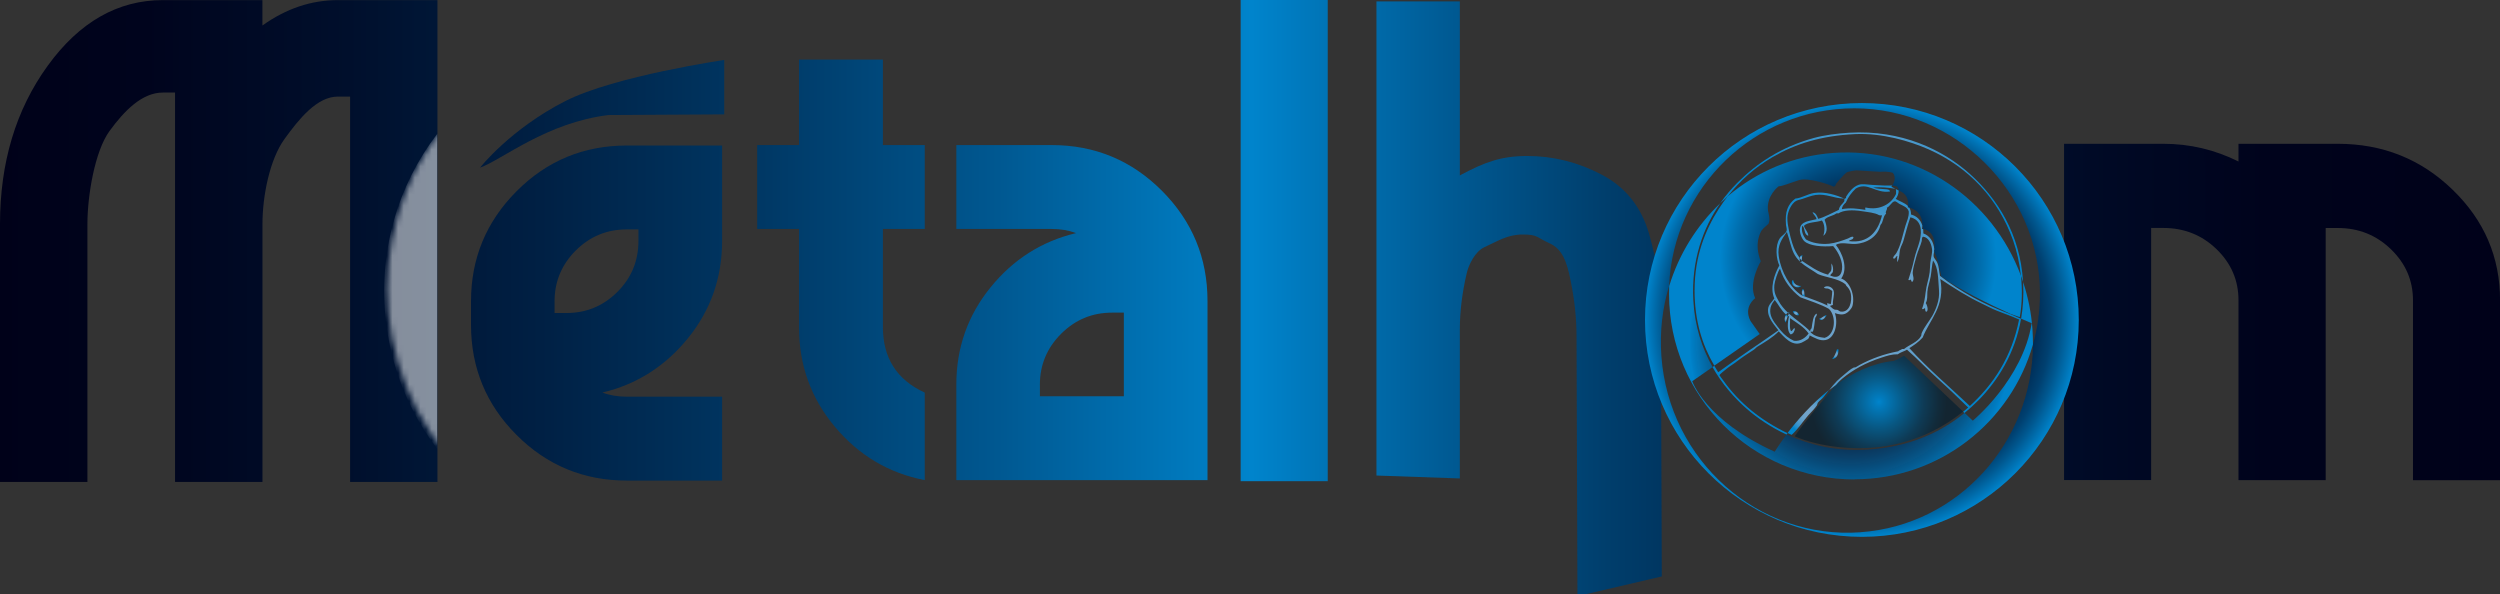 <svg xmlns="http://www.w3.org/2000/svg" xmlns:xlink="http://www.w3.org/1999/xlink" id="uuid-c46f42bb-e68a-498d-beeb-b5ba927e324d" viewBox="0 0 447.02 106.29"><rect x="0" y="0" width="447.02" height="106.29" fill="#333333" stroke="none"/><defs><style>.uuid-bbcc5a17-31ce-4644-afe3-e109a9d21949{fill:none;}.uuid-19c7d75a-aa80-4206-8382-395ff559d229{fill:url(#uuid-9a6a9f83-7eab-4a45-8c85-5d283cc459fe);}.uuid-19c7d75a-aa80-4206-8382-395ff559d229,.uuid-49a0fd0b-3416-44cb-9e29-2c4ee218a9fa,.uuid-6207be2b-b55f-4acb-b906-6ddd744f645a,.uuid-3bab5559-0804-43f1-98de-490b009b386b,.uuid-ecf0962c-98ca-426d-9f16-9f64fd682de0,.uuid-8ebd24a1-f6a6-4403-9829-04b6d1f2864e,.uuid-44b917c3-55a6-4060-9a59-6c3119e6316c,.uuid-f8efab26-a126-4640-aa59-8853b811fbfd,.uuid-1c34ac8f-5341-4939-ba98-6211f1fc10aa,.uuid-8f7985dd-99b3-4645-a309-5860f2dccfe2,.uuid-f2a1eade-2004-471e-9ec3-92209d444298,.uuid-29fb7e48-8bbd-4141-be46-2e85f060f0c8,.uuid-c4c26ed4-4300-40d1-8bc5-09576ed7d67c,.uuid-995f7b65-8fd9-44e7-84fe-186f32b60f3f,.uuid-6713f398-bfa5-4314-83dd-04968ca2840b,.uuid-ee1f07f1-d05d-452d-863d-e213820f6aac,.uuid-0c7c3da8-babf-493a-ac1a-d7969b5a4ebb,.uuid-38553185-a28a-475f-94e3-cccc11469aeb{fill-rule:evenodd;}.uuid-28deb7d0-af05-444f-b104-4e40883aedbe{clip-path:url(#uuid-d5a34768-b8e7-4228-93b9-eaf113127bcf);}.uuid-49a0fd0b-3416-44cb-9e29-2c4ee218a9fa{fill:url(#uuid-9771c267-522f-4be8-b868-bf67c7c0305e);}.uuid-492ca12b-ec3f-441b-a075-1ca283830ff9{fill:url(#uuid-59579a7c-9813-4aaf-a2f3-a92493cf2352);}.uuid-6207be2b-b55f-4acb-b906-6ddd744f645a{fill:url(#uuid-83dddb03-7092-400d-8b3d-0bcecb350abd);}.uuid-55bc24ab-78ef-4960-aed3-71969f5d0122{fill:url(#uuid-c00df537-980e-4061-afb5-7345b8549e11);}.uuid-3bab5559-0804-43f1-98de-490b009b386b{fill:url(#uuid-51af137d-62f9-4888-a9f1-0d6820a02993);}.uuid-3bd7f993-fdad-45a0-be82-f33342aaa1a5{fill:#fff;opacity:.65;}.uuid-ecf0962c-98ca-426d-9f16-9f64fd682de0{fill:url(#uuid-4bbc5365-ba68-45ce-9d0e-fc02b516a0bf);}.uuid-8ebd24a1-f6a6-4403-9829-04b6d1f2864e{fill:url(#uuid-51a76508-da66-4744-b44f-06062d4f7aad);}.uuid-44b917c3-55a6-4060-9a59-6c3119e6316c{fill:url(#uuid-a0f5580e-8685-43e8-b983-2ac4cfd80583);}.uuid-fcd87752-7072-4a06-8ff1-97b970451f9c{fill:url(#uuid-643be434-68e7-401c-8f03-742c3a3c4303);}.uuid-f26e96ae-6fff-4b17-b8e8-53ed8aa5997d{fill:url(#uuid-66bcb50f-b791-4f56-9771-361a46b060df);opacity:.8;}.uuid-f8efab26-a126-4640-aa59-8853b811fbfd{fill:url(#uuid-925713ce-c4ec-4408-b4cd-21740f1c7a76);}.uuid-1c34ac8f-5341-4939-ba98-6211f1fc10aa{fill:url(#uuid-0ec3b346-d88d-4768-9cac-334208c18353);}.uuid-79fa2eb6-2116-4029-ad5c-d01a18b59b43{fill:url(#uuid-cf98c793-b1d2-4523-a2ed-f66dfbd54eb3);}.uuid-13366e78-278a-4713-bd5a-ded4163ba2b3{mask:url(#uuid-1c41b9a2-8dc3-4323-b5c4-3a4e2776be91);}.uuid-8f7985dd-99b3-4645-a309-5860f2dccfe2{fill:url(#uuid-5f31c52f-bdc8-4868-8da2-2b89760a9b7e);}.uuid-191e7682-9370-4675-a799-1df95b306f68{fill:url(#uuid-5fbb3d25-ad68-4df4-8132-430f6fd55f57);}.uuid-f2a1eade-2004-471e-9ec3-92209d444298{fill:url(#uuid-d744c3fe-22a6-4e6f-98d1-71e3fbf2efff);}.uuid-072ba18f-06bb-4aa6-81b6-dcc46373afc5{fill:url(#uuid-b982e47c-63d6-48bc-98c6-648c5bb86799);}.uuid-29fb7e48-8bbd-4141-be46-2e85f060f0c8{fill:url(#uuid-97d708df-1b65-483c-86a4-db7682dc41f7);}.uuid-c4c26ed4-4300-40d1-8bc5-09576ed7d67c{fill:url(#uuid-6a66f162-0630-48b1-b7d8-e31d2fc3a97b);}.uuid-995f7b65-8fd9-44e7-84fe-186f32b60f3f{fill:url(#uuid-e375733e-5400-4e31-b32a-55ede942af1e);}.uuid-5ae37bbe-3a57-4e79-9984-779d3953564c{fill:url(#uuid-a9619152-b717-402d-b454-448743d9fc3b);}.uuid-6713f398-bfa5-4314-83dd-04968ca2840b{fill:url(#uuid-26999fec-a396-4eff-9a56-51462a92d81b);}.uuid-ee1f07f1-d05d-452d-863d-e213820f6aac{fill:url(#uuid-3582f0ed-f621-4912-b221-b564cd31700b);}.uuid-0c7c3da8-babf-493a-ac1a-d7969b5a4ebb{fill:url(#uuid-0909ca08-79a8-41b5-bfbf-9817e6feb95f);}.uuid-38553185-a28a-475f-94e3-cccc11469aeb{fill:url(#uuid-cdc3dc91-6fe9-4d66-88b3-b294a59b6885);}</style><linearGradient id="uuid-59579a7c-9813-4aaf-a2f3-a92493cf2352" x1="-3.29" y1="55.97" x2="450.97" y2="55.97" gradientUnits="userSpaceOnUse"><stop offset="0" stop-color="#000119"></stop><stop offset=".06" stop-color="#00041d"></stop><stop offset=".14" stop-color="#000f2c"></stop><stop offset=".22" stop-color="#002044"></stop><stop offset=".31" stop-color="#003966"></stop><stop offset=".4" stop-color="#005891"></stop><stop offset=".49" stop-color="#007fc5"></stop><stop offset=".5" stop-color="#0084cc"></stop><stop offset=".52" stop-color="#0079bd"></stop><stop offset=".58" stop-color="#005992"></stop><stop offset=".64" stop-color="#003e6c"></stop><stop offset=".7" stop-color="#00284e"></stop><stop offset=".76" stop-color="#001636"></stop><stop offset=".83" stop-color="#000a26"></stop><stop offset=".9" stop-color="#00031c"></stop><stop offset="1" stop-color="#000119"></stop></linearGradient><linearGradient id="uuid-cdc3dc91-6fe9-4d66-88b3-b294a59b6885" x1="-3.29" y1="20.35" x2="450.96" y2="20.35" xlink:href="#uuid-59579a7c-9813-4aaf-a2f3-a92493cf2352"></linearGradient><linearGradient id="uuid-cf98c793-b1d2-4523-a2ed-f66dfbd54eb3" x1="-3.29" y1="55.9" x2="450.96" y2="55.9" xlink:href="#uuid-59579a7c-9813-4aaf-a2f3-a92493cf2352"></linearGradient><linearGradient id="uuid-c00df537-980e-4061-afb5-7345b8549e11" x1="-3.29" y1="55.78" x2="450.96" y2="55.78" xlink:href="#uuid-59579a7c-9813-4aaf-a2f3-a92493cf2352"></linearGradient><linearGradient id="uuid-643be434-68e7-401c-8f03-742c3a3c4303" x1="-3.29" y1="43.02" x2="450.96" y2="43.02" xlink:href="#uuid-59579a7c-9813-4aaf-a2f3-a92493cf2352"></linearGradient><linearGradient id="uuid-a9619152-b717-402d-b454-448743d9fc3b" x1="-3.29" y1="53.27" x2="450.96" y2="53.27" xlink:href="#uuid-59579a7c-9813-4aaf-a2f3-a92493cf2352"></linearGradient><linearGradient id="uuid-b982e47c-63d6-48bc-98c6-648c5bb86799" x1="-1.31" y1="43.09" x2="452.95" y2="43.09" xlink:href="#uuid-59579a7c-9813-4aaf-a2f3-a92493cf2352"></linearGradient><linearGradient id="uuid-5fbb3d25-ad68-4df4-8132-430f6fd55f57" x1="-3.29" y1="48.26" x2="450.96" y2="48.26" xlink:href="#uuid-59579a7c-9813-4aaf-a2f3-a92493cf2352"></linearGradient><radialGradient id="uuid-51a76508-da66-4744-b44f-06062d4f7aad" cx="332.92" cy="57.21" fx="332.92" fy="57.21" r="38.78" gradientUnits="userSpaceOnUse"><stop offset="0" stop-color="#00011a"></stop><stop offset=".4" stop-color="#00021b"></stop><stop offset=".54" stop-color="#000722"></stop><stop offset=".65" stop-color="#00102e"></stop><stop offset=".73" stop-color="#001c3f"></stop><stop offset=".8" stop-color="#002c55"></stop><stop offset=".87" stop-color="#004070"></stop><stop offset=".92" stop-color="#005890"></stop><stop offset=".97" stop-color="#0073b5"></stop><stop offset="1" stop-color="#0084cc"></stop></radialGradient><radialGradient id="uuid-83dddb03-7092-400d-8b3d-0bcecb350abd" cx="330.96" cy="61.01" fx="330.96" fy="61.01" r="28.88" gradientUnits="userSpaceOnUse"><stop offset="0" stop-color="#0c0012" stop-opacity=".85"></stop><stop offset=".16" stop-color="#0b0215" stop-opacity=".85"></stop><stop offset=".31" stop-color="#0b0a20" stop-opacity=".86"></stop><stop offset=".45" stop-color="#091732" stop-opacity=".88"></stop><stop offset=".59" stop-color="#08294c" stop-opacity=".9"></stop><stop offset=".72" stop-color="#06416e" stop-opacity=".92"></stop><stop offset=".86" stop-color="#035e96" stop-opacity=".96"></stop><stop offset=".99" stop-color="#007fc6" stop-opacity="1"></stop><stop offset="1" stop-color="#0084cc"></stop></radialGradient><radialGradient id="uuid-9a6a9f83-7eab-4a45-8c85-5d283cc459fe" cx="335.96" cy="71.87" fx="335.96" fy="71.87" r="12.15" gradientUnits="userSpaceOnUse"><stop offset="0" stop-color="#0084cc"></stop><stop offset=".06" stop-color="#017cbf"></stop><stop offset=".39" stop-color="#085782"></stop><stop offset=".66" stop-color="#0e3b56"></stop><stop offset=".88" stop-color="#112b3b"></stop><stop offset="1" stop-color="#132531"></stop></radialGradient><radialGradient id="uuid-a0f5580e-8685-43e8-b983-2ac4cfd80583" cx="323.34" cy="73.75" fx="323.34" fy="73.75" r="3.87" gradientUnits="userSpaceOnUse"><stop offset="0" stop-color="#7fb7e4" stop-opacity=".85"></stop><stop offset=".21" stop-color="#7ab5e3" stop-opacity=".86"></stop><stop offset=".4" stop-color="#6db0e0" stop-opacity=".87"></stop><stop offset=".58" stop-color="#57a7dc" stop-opacity=".9"></stop><stop offset=".76" stop-color="#389ad6" stop-opacity=".93"></stop><stop offset=".93" stop-color="#118bcf" stop-opacity=".98"></stop><stop offset="1" stop-color="#0084cc"></stop></radialGradient><radialGradient id="uuid-6a66f162-0630-48b1-b7d8-e31d2fc3a97b" cx="332.26" cy="46.33" fx="332.26" fy="46.33" r="24.69" gradientUnits="userSpaceOnUse"><stop offset="0" stop-color="#00011a"></stop><stop offset=".12" stop-color="#000520"></stop><stop offset=".27" stop-color="#001232"></stop><stop offset=".46" stop-color="#00284f"></stop><stop offset=".66" stop-color="#004678"></stop><stop offset=".88" stop-color="#006cab"></stop><stop offset="1" stop-color="#0084cc"></stop></radialGradient><radialGradient id="uuid-e375733e-5400-4e31-b32a-55ede942af1e" cx="338.95" cy="33.78" fx="338.95" fy="33.78" r=".02" xlink:href="#uuid-a0f5580e-8685-43e8-b983-2ac4cfd80583"></radialGradient><radialGradient id="uuid-3582f0ed-f621-4912-b221-b564cd31700b" cx="321.93" cy="46.88" fx="321.93" fy="46.88" r=".11" xlink:href="#uuid-a0f5580e-8685-43e8-b983-2ac4cfd80583"></radialGradient><radialGradient id="uuid-5f31c52f-bdc8-4868-8da2-2b89760a9b7e" cx="322.05" cy="46.14" fx="322.05" fy="46.14" r=".39" xlink:href="#uuid-a0f5580e-8685-43e8-b983-2ac4cfd80583"></radialGradient><radialGradient id="uuid-26999fec-a396-4eff-9a56-51462a92d81b" cx="321.24" cy="50.75" fx="321.24" fy="50.75" r=".73" xlink:href="#uuid-a0f5580e-8685-43e8-b983-2ac4cfd80583"></radialGradient><radialGradient id="uuid-0909ca08-79a8-41b5-bfbf-9817e6feb95f" cx="322.45" cy="52.32" fx="322.45" fy="52.32" r=".5" xlink:href="#uuid-a0f5580e-8685-43e8-b983-2ac4cfd80583"></radialGradient><radialGradient id="uuid-9771c267-522f-4be8-b868-bf67c7c0305e" cx="325.93" cy="56.77" fx="325.93" fy="56.77" r=".56" xlink:href="#uuid-a0f5580e-8685-43e8-b983-2ac4cfd80583"></radialGradient><radialGradient id="uuid-4bbc5365-ba68-45ce-9d0e-fc02b516a0bf" cx="321.11" cy="56.01" fx="321.11" fy="56.01" r=".46" xlink:href="#uuid-a0f5580e-8685-43e8-b983-2ac4cfd80583"></radialGradient><radialGradient id="uuid-d744c3fe-22a6-4e6f-98d1-71e3fbf2efff" cx="319.4" cy="56.95" fx="319.4" fy="56.95" r=".55" xlink:href="#uuid-a0f5580e-8685-43e8-b983-2ac4cfd80583"></radialGradient><radialGradient id="uuid-925713ce-c4ec-4408-b4cd-21740f1c7a76" cx="319.83" cy="55.97" fx="319.83" fy="55.97" r=".13" xlink:href="#uuid-a0f5580e-8685-43e8-b983-2ac4cfd80583"></radialGradient><radialGradient id="uuid-51af137d-62f9-4888-a9f1-0d6820a02993" cx="328.17" cy="63.33" fx="328.17" fy="63.33" r=".73" xlink:href="#uuid-a0f5580e-8685-43e8-b983-2ac4cfd80583"></radialGradient><radialGradient id="uuid-97d708df-1b65-483c-86a4-db7682dc41f7" cx="334.65" cy="37.03" fx="334.65" fy="37.03" r="21.35" xlink:href="#uuid-a0f5580e-8685-43e8-b983-2ac4cfd80583"></radialGradient><radialGradient id="uuid-0ec3b346-d88d-4768-9cac-334208c18353" cx="333.79" cy="55.3" fx="333.79" fy="55.3" r="25.11" xlink:href="#uuid-a0f5580e-8685-43e8-b983-2ac4cfd80583"></radialGradient><clipPath id="uuid-d5a34768-b8e7-4228-93b9-eaf113127bcf"><path class="uuid-bbcc5a17-31ce-4644-afe3-e109a9d21949" d="M31.3,86.17V16.55h-2.18c-3.72,0-6.9,3.26-9.54,6.88-2.64,3.63-3.95,11.58-3.95,16.66v46.08H0v-46.08c0-11.04,2.84-20.48,8.52-28.32C14.19,3.94,21.06.02,29.11.02h17.81v4.54C51.16,1.53,55.66.02,60.41.02h17.81v86.15h-15.62V17.27h-2.18c-3.75,0-6.94,3.98-9.56,7.6-2.62,3.63-3.93,10.14-3.93,15.22v46.08h-15.62Z"></path></clipPath><radialGradient id="uuid-66bcb50f-b791-4f56-9771-361a46b060df" cx="6.02" cy="13.97" fx="6.02" fy="13.97" r="10.74" gradientTransform="translate(19.96 39.97) rotate(-91.52) scale(5.34 4.82) skewX(-12.88)" gradientUnits="userSpaceOnUse"><stop offset="0" stop-color="#fff"></stop><stop offset="1" stop-color="#000"></stop></radialGradient><mask id="uuid-1c41b9a2-8dc3-4323-b5c4-3a4e2776be91" x="68.69" y="6.22" width="90.02" height="91.77" maskUnits="userSpaceOnUse"><path class="uuid-f26e96ae-6fff-4b17-b8e8-53ed8aa5997d" d="M88.93,13.81c20.45-13.95,48.26-8.13,62.1,13.01,13.84,21.13,8.48,49.57-11.97,63.53-20.46,13.95-48.27,8.13-62.1-13.01-13.84-21.13-8.49-49.57,11.97-63.52Z"></path></mask></defs><g id="uuid-a8aa01e7-2d65-4751-bea7-aea85e1f2d45"><path class="uuid-492ca12b-ec3f-441b-a075-1ca283830ff9" d="M84.22,53.88c0-7.68,2.72-14.24,8.15-19.69,5.43-5.45,12-8.17,19.71-8.17h17.04v17.05c0,6.59-2.04,12.4-6.11,17.41-4.07,5.02-9.17,8.25-15.3,9.71,1.3.5,2.76.74,4.37.74h17.04v15h-17.04c-7.71,0-14.28-2.72-19.71-8.15-5.43-5.43-8.15-12.01-8.15-19.71v-4.18ZM99.17,55.97h2.09c3.56,0,6.6-1.25,9.12-3.76,2.52-2.51,3.78-5.56,3.78-9.15v-2.04h-2.09c-3.56,0-6.6,1.26-9.13,3.78-2.52,2.53-3.78,5.55-3.78,9.08v2.09Z"></path><path class="uuid-38553185-a28a-475f-94e3-cccc11469aeb" d="M129.5,20.46v-9.74s-19.58,2.87-28.37,7.33c-9.87,5.01-15.3,11.93-15.3,11.93,3.95-1.41,11.86-8.06,22.98-9.41l20.69-.12Z"></path><path class="uuid-79fa2eb6-2116-4029-ad5c-d01a18b59b43" d="M215.91,85.85h-44.91v-17.09c0-6.56,2.04-12.35,6.11-17.37,4.07-5.02,9.17-8.25,15.3-9.71-1.33-.5-2.78-.74-4.36-.74h-17.05v-15h17.05c7.71,0,14.28,2.73,19.71,8.17,5.43,5.45,8.15,12.01,8.15,19.69v32.04ZM185.95,70.85h15v-14.95h-2.09c-3.56,0-6.6,1.26-9.13,3.79-2.52,2.52-3.79,5.55-3.79,9.08v2.09Z"></path><path class="uuid-55bc24ab-78ef-4960-aed3-71969f5d0122" d="M400.26,85.85v-32.17c0-3.54-1.3-6.58-3.92-9.12-2.61-2.53-5.79-3.8-9.52-3.8h-2.18v45.08h-15.57V25.71h17.75c4.74,0,9.22,1.06,13.44,3.17v-3.17h17.75c8.03,0,14.87,2.73,20.53,8.21,5.66,5.47,8.49,12.06,8.49,19.77v32.17h-15.57v-32.17c0-3.54-1.31-6.58-3.94-9.12s-5.79-3.8-9.5-3.8h-2.17v45.08h-15.57Z"></path><path class="uuid-fcd87752-7072-4a06-8ff1-97b970451f9c" d="M221.84,86.04V0h15.57v86.04h-15.57Z"></path><path class="uuid-5ae37bbe-3a57-4e79-9984-779d3953564c" d="M296.97,56.54c0-4.96-.7-9.85-2.09-14.69-1.39-4.84-4.21-8.37-8.46-10.61-4.25-2.23-8.69-3.35-13.33-3.35s-7.61,1.11-11.79,3.33c-.11.07-.2.12-.27.16V.25h-14.91v84.78l14.91.52v-26.65c0-3.19.41-6.53,1.23-10.04.32-1.4,1.42-3.88,3.2-4.68,2.27-1.02,4.05-2.25,6.8-2.25s2.47.52,4.79,1.56c2.32,1.04,3.11,3.28,3.8,6.73.7,3.45,1.05,6.77,1.05,9.96l.16,46.11h1.31l13.77-3.22-.16-46.53Z"></path><path class="uuid-072ba18f-06bb-4aa6-81b6-dcc46373afc5" d="M31.3,86.17V16.55h-2.18c-3.72,0-6.9,3.26-9.54,6.88-2.64,3.63-3.95,11.58-3.95,16.66v46.08H0v-46.08c0-11.04,2.84-20.48,8.52-28.32C14.19,3.94,21.06.02,29.11.02h17.81v4.54C51.16,1.53,55.66.02,60.41.02h17.81v86.15h-15.62V17.27h-2.18c-3.75,0-6.94,3.98-9.56,7.6-2.62,3.63-3.93,10.14-3.93,15.22v46.08h-15.62Z"></path><path class="uuid-191e7682-9370-4675-a799-1df95b306f68" d="M142.87,58.5v-17.56h-7.48v-15h7.48v-15.28h15v15.28h7.48v15h-7.48v17.56c0,5.51,2.49,9.41,7.48,11.7v15.65c-6.41-1.24-11.76-4.41-16.05-9.52-4.29-5.11-6.43-11.05-6.43-17.83Z"></path><path class="uuid-8ebd24a1-f6a6-4403-9829-04b6d1f2864e" d="M332.92,18.43c-21.42,0-38.78,17.36-38.78,38.78s17.36,38.78,38.78,38.78,38.78-17.36,38.78-38.78-17.36-38.78-38.78-38.78ZM332.71,95.17c-18.32,1.34-34.28-12.76-35.64-31.49-.32-4.37.19-8.61,1.38-12.56.74-17.66,15.29-31.75,33.14-31.75s33.17,14.85,33.17,33.16c0,3.14-.44,6.17-1.25,9.05-.09,17.55-13.37,32.32-30.79,33.58Z"></path><path class="uuid-6207be2b-b55f-4acb-b906-6ddd744f645a" d="M331.59,85.7c15.18,0,27.98-10.2,31.92-24.11,0-.9-.03-1.81-.09-2.73-.21-2.95-.79-5.78-1.68-8.46,0,.05,0,.1.01.15.13,2.29-.02,4.43-.36,6.44,1.16.51,1.89.8,1.89.8-1.59,10.06-10.53,17.43-10.53,17.43l-1.47-1.39c-4.44,3.63-10.02,6.09-17.4,6.57-5.44.35-10.34-.83-14.42-2.71-1.37,1.82-2.13,3.08-2.13,3.08-12.47-5.67-14.74-12.61-14.74-12.61l3.64-2.53c-1.9-3.35-3.2-7.33-3.45-11.92-.39-7.15,1.75-12.98,4.82-17.37-4.21,4-7.39,9.09-9.13,14.8-.02.47-.03.94-.03,1.42,0,18.32,14.85,33.17,33.17,33.17Z"></path><path class="uuid-19c7d75a-aa80-4206-8382-395ff559d229" d="M320.89,78.01c4.64,2,11.6,2.75,17.48,1.54,5.08-1.04,9.32-3.25,12.65-5.96l-10.56-9.99c-1.19.75-1.87.94-1.87.94-3.82.39-7.31,2.09-10.31,4.26-.08.1-.17.19-.24.29-2.4,2.93-5.05,5.9-7.13,8.92Z"></path><path class="uuid-44b917c3-55a6-4060-9a59-6c3119e6316c" d="M323.39,74.2c.48-.54,1.09-1.11,1.49-1.72.08-.13.08-.34.18-.48.27-.38.72-.64,1.01-1.01.33-.41.65-.84.98-1.27-3.18,2.53-5.73,5.49-7.42,7.7.24.12.49.23.73.34,1.19-1.07,2-2.39,3.03-3.57Z"></path><path class="uuid-c4c26ed4-4300-40d1-8bc5-09576ed7d67c" d="M303,51.84c0,5.52,1.36,9.81,3.53,13.54l8.12-5.65-1.65-2.34c-1.32-2.56.84-4.07.84-4.07-1.29-2.78,1-6.6,1-6.6-1.25-3.16-.04-5.21.15-5.51.19-.3,1.11-1.08,1.11-1.08,0,0,.21-.08.27-.66.07-.58-.24-1.84-.24-1.84-.31-2.67,1.91-4.32,1.91-4.32.56.03,1.99-.58,3.63-1.1,1.65-.52,5.56.83,6.03,1.1.47.26.59-.45.59-.45,0,0,1.45-1.71,1.83-1.98.38-.27,1.79-.42,1.79-.42l4.26.26c1.66-.12,2.29.2,2.29.2.67.84.16,1.84-.12,2.26.31.01.6.05.87.17.18.2.26.44.28.7.13.07.27.14.42.21,1.36.69,1.33,2.03,1.26,2.56.09.09.17.19.24.3,2.08.61,2.35,2.25,2.32,3.17.07.21.11.43.14.66,2.13.39,2.1,2.66,1.99,3.58,0,.04,0,.07.01.1,0,.11-.01.23-.03.36.77,1.42,1.29,4.46,1.29,4.46,3.28,2.41,8.72,5.03,12.37,6.68.55.2,1.1.39,1.65.58.44-2.44.46-4.99.21-7.4-5.08-13.74-18.53-23.06-33.58-21.96-7.21.52-13.71,3.36-18.86,7.75-.56.71-1.08,1.45-1.57,2.22-2.39,3.71-4.34,8.47-4.34,14.51Z"></path><path class="uuid-995f7b65-8fd9-44e7-84fe-186f32b60f3f" d="M338.92,33.76s.04.02.06.03c0,0,0-.01,0-.02-.02,0-.03,0-.05,0Z"></path><path class="uuid-ee1f07f1-d05d-452d-863d-e213820f6aac" d="M321.91,47s.08-.04.11-.07c-.06-.06-.13-.12-.19-.18.02.09.05.18.08.24Z"></path><path class="uuid-8f7985dd-99b3-4645-a309-5860f2dccfe2" d="M321.79,46.13c.09.14.19.28.3.43.03.02.06.04.09.06.04-.29-.04-.67.14-.95-.34-.05-.49.18-.53.46Z"></path><path class="uuid-6713f398-bfa5-4314-83dd-04968ca2840b" d="M320.66,50.13h-.2c-.35,1.03,1.04,1.62,1.6,1-.51.03-1.33-.22-1.4-1Z"></path><path class="uuid-0c7c3da8-babf-493a-ac1a-d7969b5a4ebb" d="M322.71,52.94c-.13-.4,0-1.06-.33-1.27-.28.2-.26.98,0,1.22.06.03.13.05.19.07.04,0,.09,0,.13-.03Z"></path><path class="uuid-49a0fd0b-3416-44cb-9e29-2c4ee218a9fa" d="M326.6,56.33c-.63.18-.75.52-1.33.67.42.57,1.14-.15,1.33-.67Z"></path><path class="uuid-ecf0962c-98ca-426d-9f16-9f64fd682de0" d="M320.58,55.67c.09.47.73.86,1.07.67-.06-.48-.6-.81-1.07-.67Z"></path><path class="uuid-f2a1eade-2004-471e-9ec3-92209d444298" d="M319.31,57.67c.12-.4.23-.81.37-1.19-.12-.07-.24-.15-.34-.24-.26.42-.34,1.08-.03,1.43Z"></path><path class="uuid-f8efab26-a126-4640-aa59-8853b811fbfd" d="M319.69,55.91c.06.06.12.11.18.17.04-.07.07-.14.11-.2-.1-.02-.2,0-.29.04Z"></path><path class="uuid-3bab5559-0804-43f1-98de-490b009b386b" d="M328.73,62.47h-.27c-.18.69-.46,1.28-.86,1.74.83-.13,1.15-.76,1.13-1.74Z"></path><path class="uuid-29fb7e48-8bbd-4141-be46-2e85f060f0c8" d="M352.23,31.1c-4.85-4.35-12.26-7.92-21.58-7.37-2.03.12-4.46.42-6.36.95-5.8,1.61-10.1,4.46-13.67,8.03-1.07,1.07-2.09,2.28-3.03,3.62.43-.41.88-.81,1.33-1.2,2.19-2.82,4.86-5.19,8.05-7.05,4.11-2.39,8.73-3.82,14.75-4.1,4.81-.22,9.76,1.24,13.14,2.73,7.15,3.18,12.44,8.81,15.1,16.29.65,1.83,1.15,4.02,1.4,6.34.13.35.26.71.38,1.06-.52-8.64-4.66-14.95-9.5-19.29Z"></path><path class="uuid-1c34ac8f-5341-4939-ba98-6211f1fc10aa" d="M346.88,49.29c-.17-.71-.14-1.52-.48-2.32-.16-.4-.6-.79-.65-1.13-.04-.27.04-.56.09-.83-.01-.02-.03-.05-.04-.08,0,0,.03-.15.06-.38-.1-1.3-.79-2.42-1.95-2.81,0-.27,0-.53-.04-.77-.07-.02-.13-.02-.21-.03,0,0,.06-.25.07-.63-.31-.99-1-1.7-2.02-1.95,0-.52-.11-.91-.31-1.22-.09-.03-.18-.05-.28-.07,0,0,.02-.09.04-.23-.57-.59-1.48-.83-2.19-1.28.28-.34.56-.95.52-1.5-.2-.1-.37-.19-.51-.26.08.22.04.57.05.87-.78,1.74-2.89,3.02-5.41,2.44-.28.03.06.34-.12.41-1.39-.22-2.67-.4-4.16-.12.06-.57.38-.89.71-1.19.43-1,1.05-1.8,1.78-2.5,2.11-1.25,3.49.93,6.12.53-.05-.39-.58-.39-.83-.41-.75-.07-1.53-.05-2.2-.3,1.26-.13,2.86.03,4,.23l-.73-.37s.07-.08.15-.21c-.41-.02-.86,0-1.33,0-.72-.03-1.23-.07-2.32-.12-.84-.04-1.7-.25-2.38,0-.94.34-1.67,1.23-2.2,2.08-.04.07.01.2-.06.3-.03.03-.21.06-.24.12-.06.11.02.35-.06.47-.28.44-.86.78-.95,1.49-1.21.56-2.56,1.32-3.69,1.61-.21-.53-.41-1.06-1.01-1.19.16.49.62.69.71,1.25-1.31.35-2.8.36-2.97,1.72-.09.75.34,1.78.77,2.2.92.88,3.29,1.06,5.17.89.62.7,1.59,2.19,1.61,3.69.01,1.39-.59,2.22-2.08,1.61-.11-.27.32-.35.42-.71.13-.51-.03-1.15-.24-1.49-.07.42.07.86-.06,1.25-.13.38-.46.43-.54.77-1.91-.5-3.26-1.56-4.72-2.5-.02.13-.06.24-.15.32.9.78,2,1.34,3.03,2.06,1.27.6,3.68.76,4.94,1.85.09.07.08.2.18.29.3.3.66.74.77,1.37.26,1.4-.19,3.37-1.78,3.21-.27-.03-.38-.22-.59-.3-.16-.06-.36,0-.53-.06-.33-.13-.59-.41-.83-.65.16-.08.36-.12.53-.18-.1-.85.35-1.81.12-2.56-.2-.64-1.12-1.04-1.72-.59.13.29.52.15.77.24.3.1.51.29.71.41-.02.83-.15,1.55-.24,2.32-.25,0-.38-.09-.59-.12-.23.05,0,.24,0,.41-1.31-.65-2.79-1.13-4.2-1.67-.07,0-.13-.02-.19-.07-.08-.03-.17-.06-.25-.1-2.01-1.29-3.68-4.16-4.1-7.01-.28-1.89.59-3.09,1.43-4.28.05,0,.06.02.06.06.46,1.32.66,2.59,1.19,3.69.29.6.68,1.09,1.12,1.51-.05-.19-.07-.43-.05-.63-.57-.82-.98-1.47-1.37-2.78-.31-1.05-.86-3.05-.83-4.4.02-1.14.75-2.59,1.54-3.03.27-.15.72-.23,1.13-.36.72-.22,1.58-.6,2.38-.71,1.87-.26,3.28.62,5.11.65-1.27-.59-3.46-1.31-5.35-1.01-1.24.2-2.24.91-3.39,1.01-1.34,1-1.87,2.32-1.67,4.7.03.33.18.72.12,1.01-.12.56-.9.89-1.25,1.43-.85,1.31-.62,3.64-.06,4.82-.89,1.56-1.73,4.06-.89,5.89-.4.63-1.05,1.09-1.13,1.9-.15,1.57,1.18,2.88,1.85,3.81-3.55,2.5-7.2,4.88-10.76,7.49-.24-.38-.47-.76-.7-1.14l-.32.22c1.68,2.97,3.83,5.45,6.12,7.46,1.94,1.69,4.33,3.31,7.11,4.6.06-.08.12-.16.19-.24-4.69-2.24-8.62-5.36-11.57-9.53-.17-.24-.6-.79-.6-.83,0-.17.88-.83,1.31-1.19.56-.46,1.02-.7,1.43-1.01,1.28-.99,2.1-1.53,3.33-2.32.31-.2.51-.47.71-.59,1.41-.88,2.71-1.61,3.81-2.74.89.89,2.3,2.78,4.1,2.02.13-.05,1-.53,1.13-.65.14-.13.25-.36.3-.65.88.43,1.82,1.04,2.85.83,1.72-.34,2.28-3.04,1.66-4.81.74.24,1.33.36,1.96.06.42-.2,1.05-.85,1.19-1.37.48-1.86-.43-4.32-2.02-4.88,1.35-1.85.1-4.75-.95-6,.85-.6,2.3-.12,3.45-.18,2.14-.11,4.08-1.36,4.52-3.39.53-.48.44-1.58,1.01-2.02-.23-.41.34-.81.12-1.07.51-.16.88-1.04,1.37-1.13.34-.06.54.27.95.48.66.33,1.4.59,1.61,1.31.06,1.01-.33,1.68-.59,2.56-.52,1.73-.8,3.41-1.61,4.87-.19.34-.58.55-.59.95.42.26.44-.4.77-.42-.12.33,0,.89-.06,1.13.49-.65.33-1.68.59-2.5.14-.45.4-.85.53-1.31.41-1.42.77-2.87,1.25-4.22,1.9.44,2.16,2.23,1.66,4.22-.24.98-.75,2.17-1.01,3.39-.29,1.36-.65,2.42-1.01,3.57.1.11.32.06.36-.06.22.04.08.43.36.42.44-.53.03-1.07.06-1.67.05-.86.41-1.91.65-2.85.25-.96.73-1.87.95-2.73.08-.3-.04-.63.24-.83.95.11,1.45,1.16,1.6,2.14.12.76-.18,1.56-.29,2.49-.07.57-.05,1.16-.12,1.73-.14,1.12-.58,2.32-.71,3.51-.13,1.16-.32,2.18-.65,3.03.23.2.34-.1.53-.12.06.24-.02.61.24.65.45-.19.12-1.3-.12-1.55.37-.62.25-1.33.3-2.02.06-.9.43-1.79.59-2.74.17-.94.19-1.91.42-2.85,1,1.33.9,3.34,1.07,5.35.14,1.68-.54,3.36-1.19,4.52-.53.94-1.44,2-1.9,3.09-.07.15-.04.38-.12.53-.58,1.11-2.16,1.58-3.03,2.32h-.36c-.19.18-.53.22-.71.42-2.52.47-4.82,1.32-6.9,2.44-.24.13-.5.33-.71.42-.12.05-.25,0-.36.06-.48.23-1.07.72-1.54,1.13-.48.42-1.02.83-1.43,1.25-.5.52-.96,1.08-1.4,1.65.4-.32.81-.63,1.22-.93.32-.38.66-.74,1.06-1.08,1.89-1.6,4.3-2.92,7.07-3.81.98-.31,1.75-.61,2.91-.59.47-.36,1.14-.52,1.67-.83,1.89,1.66,3.6,3.49,5.47,5.17,1.86,1.67,3.68,3.42,5.47,5.17-.29.26-.6.51-.91.76l.24.22c.9-.74,1.76-1.52,2.58-2.35,3.4-3.48,6.46-8.32,7.54-14.49-.54-.23-1.18-.51-1.88-.83-4.65-1.7-8.99-4.05-12.62-6.86ZM326.24,60.41c-1.02-.12-1.89-.35-2.5-1.01.07-.23.24,0,.42-.12.28-.7.29-1.75.42-2.44.11-.2.39-.5.24-.77-.63.31-.74,1.63-.89,2.61-.11.17-.3.26-.24.59-1.05-1.11-2.54-2.05-3.82-3.2-.07.13-.13.26-.18.4.07.04.13.08.2.12-.27,1.04-.39,2.64.3,3.21.49-.13.68-.55.77-1.07-.35-.14-.36.44-.71.48-.33-.51-.12-1.54-.18-2.32,1.2.83,2.49,1.55,3.33,2.74-.55.74-1.39,1.42-2.61,1.31-.89-.39-1.72-1.03-2.38-1.84-.65-.81-1.67-1.95-1.84-3.03-.18-1.12.28-1.82.77-2.44.69.86,1.17,1.92,2.02,2.61.09-.15.21-.27.34-.33-.67-.63-1.27-1.33-1.71-2.16-.41-.77-.84-1.38-.72-2.79.06-.67.63-2.47,1.01-2.92.69,2.23,1.99,3.84,3.63,5.11,1.82.7,3.55,1.2,5.12,2.08,1.37,1.33,1.17,4.62-.78,5.18ZM330.58,43.1c.23-.28.84-.19.83-.71-.3-.21-.64.12-.95.24-1,.38-2.25.83-3.39.95-1.59.16-3.16-.17-4.16-.77-.41-.58-.9-1.39-.65-2.44.55.29.24,1.61,1.07,1.78.02-.64-.61-1.12-.77-1.78.69-.7,2.2-.57,3.21-.95.5.65.59,1.86.24,2.73.93-.59.62-1.89.24-2.85.46-.62,1.48-.66,2.08-1.13.17-.05.18-.05.35,0,1-.65,2.65-.65,4.16-.42,1.13.18,2.41.27,3.15.72.21.03.34.1.53,0-.67,2.89-2.47,5.13-5.95,4.64ZM352.23,72.6c-3.63-3.43-7.46-6.65-10.82-10.35.86-.56,1.71-1.14,2.38-1.9,1.26-3.24,4.08-5.59,3.15-10.47,2.34,1.56,4.82,3.17,7.55,4.46.44.21.86.43,1.31.65,1.66.83,3.47,1.33,5.23,2.14-1.33,6.75-4.59,11.58-8.8,15.46Z"></path><g class="uuid-28deb7d0-af05-444f-b104-4e40883aedbe"><g class="uuid-13366e78-278a-4713-bd5a-ded4163ba2b3"><path class="uuid-3bd7f993-fdad-45a0-be82-f33342aaa1a5" d="M132.7,93.66c-4.85,2.33-10.2,3.81-15.87,4.22-24.68,1.8-46.17-17.19-48.01-42.42-1.84-25.21,16.68-47.12,41.36-48.92,8.03-.58,15.73,1.03,22.51,4.35v82.77Z"></path></g></g></g></svg>
